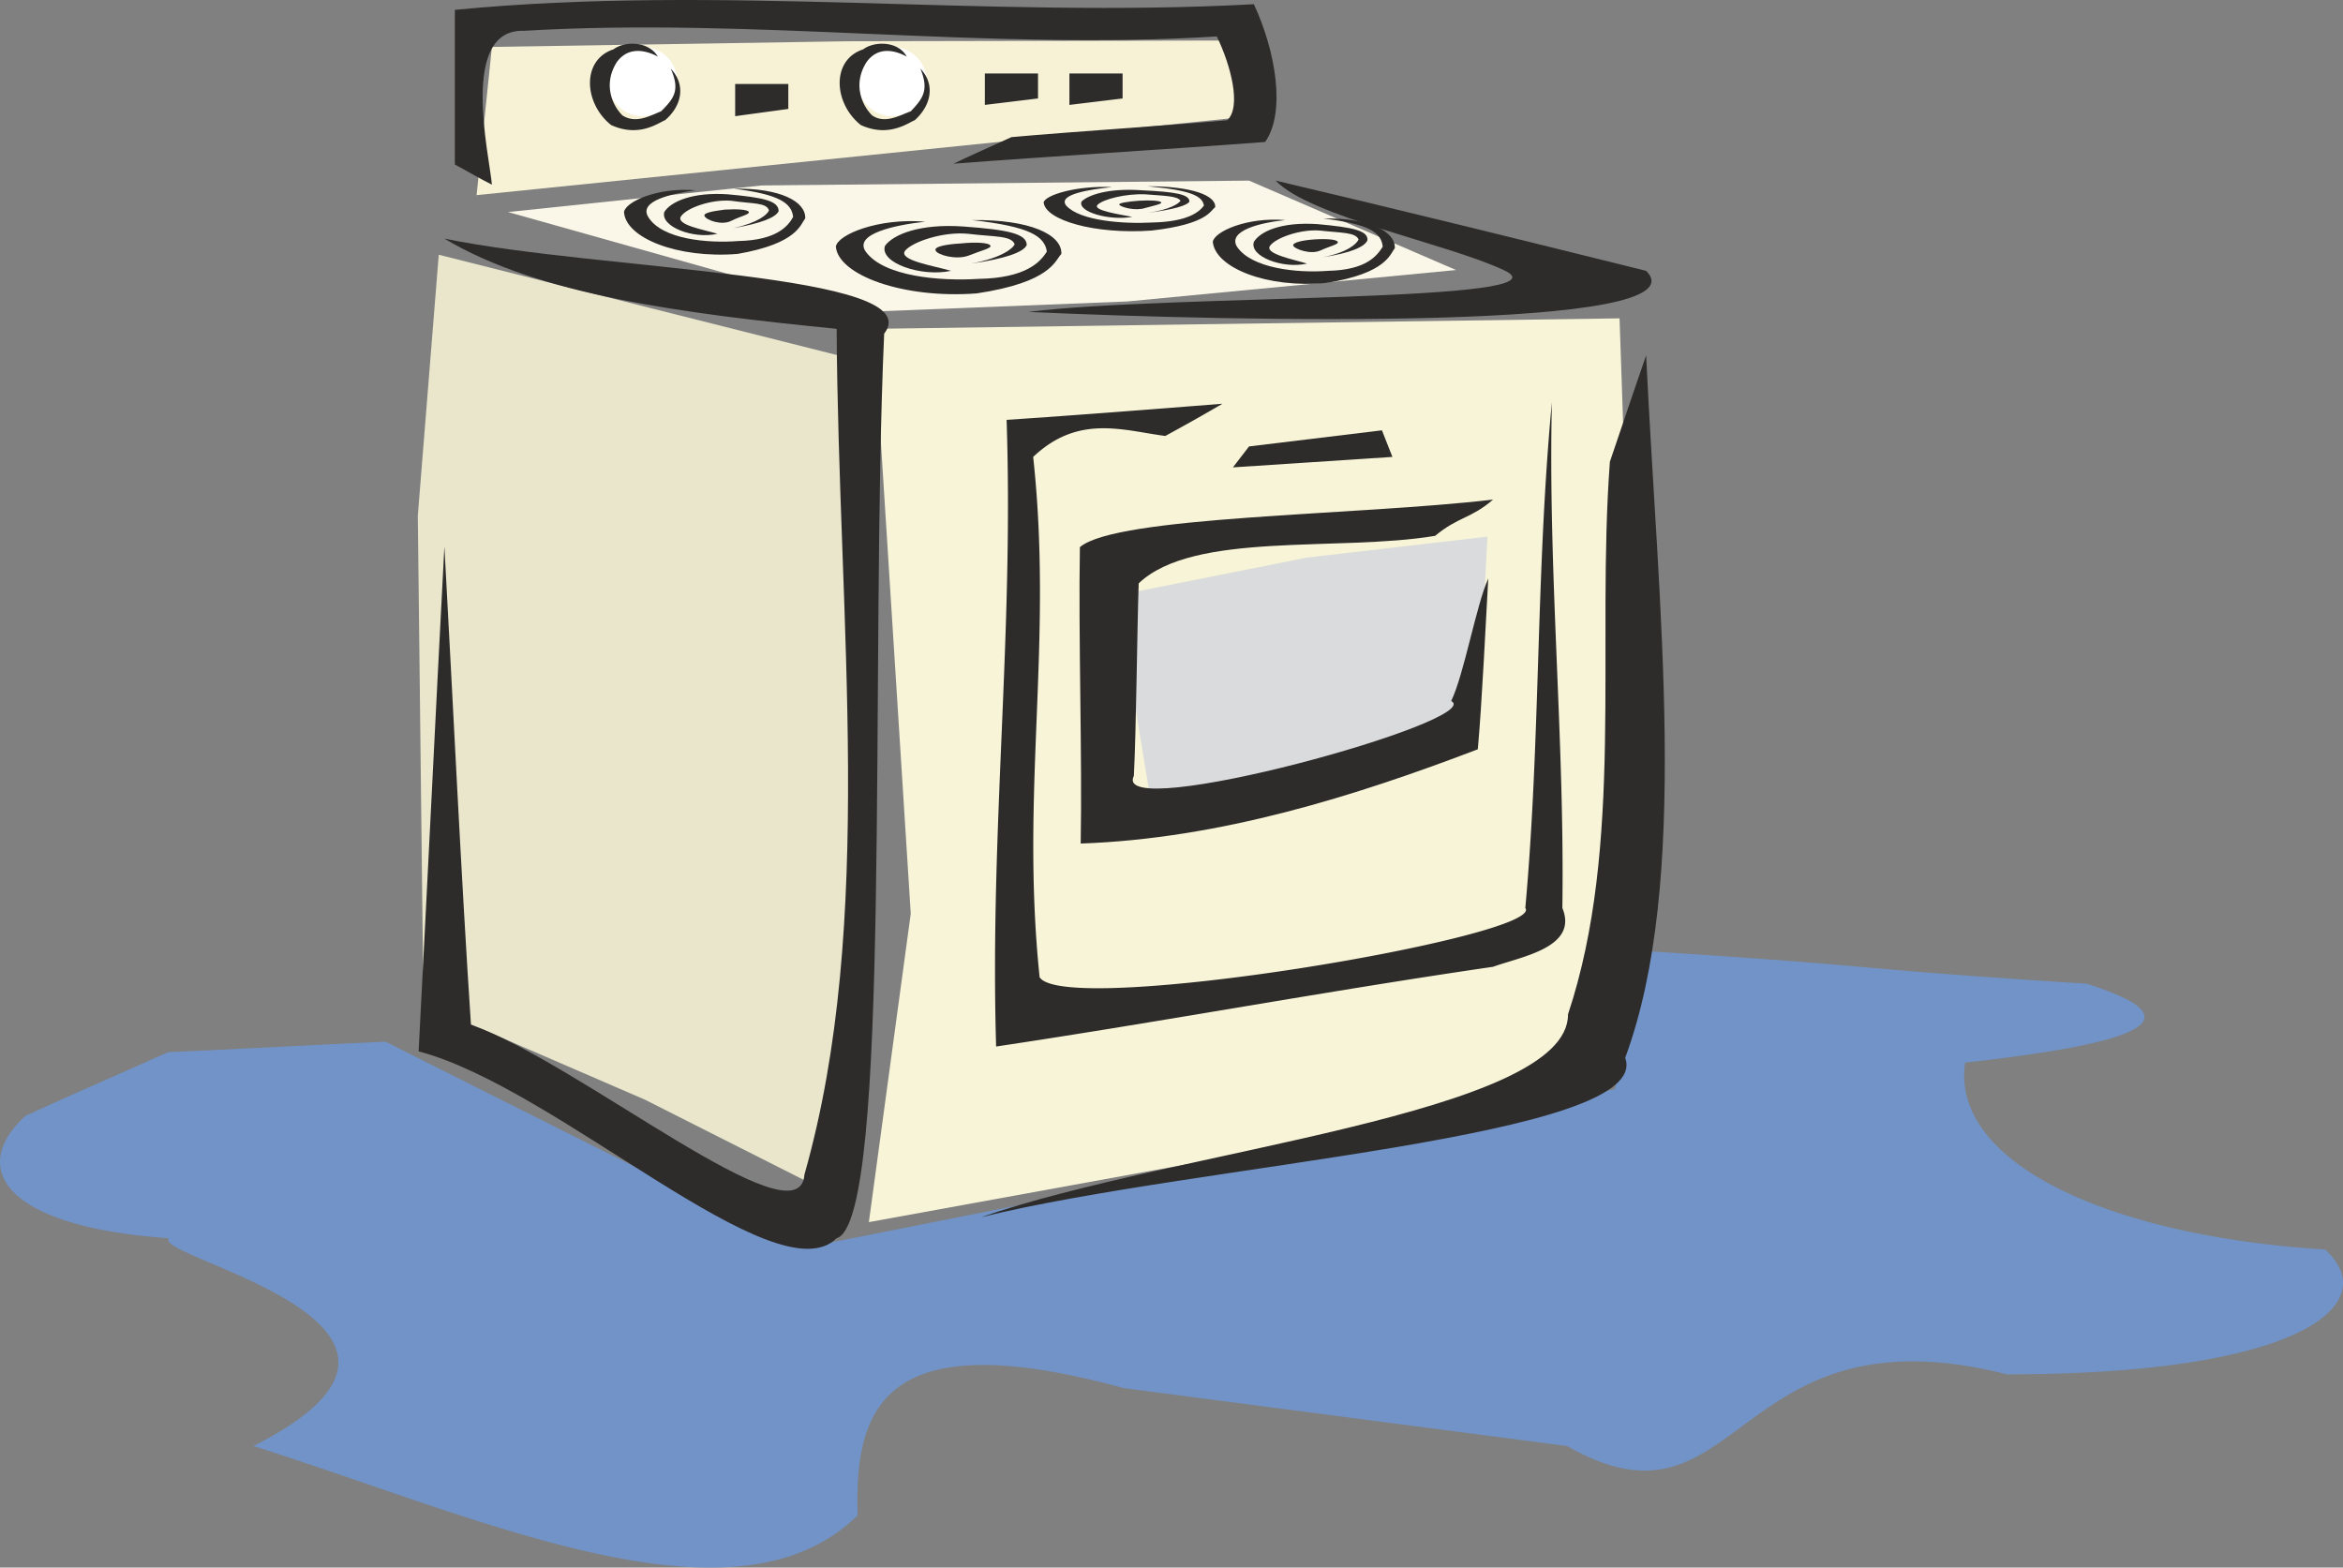 <svg height="186.828" viewBox="0 0 209.441 140.121" width="279.254" xmlns="http://www.w3.org/2000/svg"><rect x="0" y="0" width="209.441" height="140.121" fill="#808080" stroke="none"/><path style="fill:#7193c7" d="M227.006 441.609c-6.408.288-12.96.648-19.44.936-4.176 1.872-8.496 3.744-12.744 5.688-5.184 4.752-1.8 9.936 12.816 10.944-1.656 1.728 28.872 7.776 7.56 18.576 20.304 6.408 42.984 17.064 54 6.192-.288-9.576 2.232-17.28 23.76-11.376l39.672 5.184c15.624 8.928 14.544-12.672 39.312-6.408 26.424 0 33.696-6.336 28.44-11.16-19.584-1.224-33.48-7.848-32.184-16.704 16.776-1.872 20.376-4.032 10.872-7.056-22.608-1.44-16.344-1.44-38.88-2.88a779.334 779.334 0 0 0-3.312 12.312c-24.336 4.68-48.6 9.432-72.864 14.256-12.384-6.12-24.696-12.312-37.008-18.504z" transform="translate(-192.538 -348.496)"/><path style="fill:#f7f4d7" d="m270.638 377.889 66.672-.936 1.44 42.264-5.616 27.072-62.928 11.448 3.744-27.576zm19.368 18.576 36-4.248 1.44 14.616-3.312 11.952-32.688 3.744z" transform="translate(-192.538 -348.496)"/><path style="fill:#faf7e8" d="m237.95 367.449 22.68-2.376 43.56-.432 18.504 7.992-29.376 2.808-23.616.936z" transform="translate(-192.538 -348.496)"/><path style="fill:#d9dbdc" d="m292.382 401.72 16.992-3.383 16.128-1.872-.936 17.568-21.312 5.184h-7.992z" transform="translate(-192.538 -348.496)"/><path style="fill:#e9e6cc" d="m231.758 371.265-1.872 23.328.504 43.632 19.8 8.568 14.256 7.2 4.248-17.64.504-55.656z" transform="translate(-192.538 -348.496)"/><path style="fill:#f7f2d5" d="m236.51 352.689 31.752-.504 35.928-.072.936 6.696-69.984 7.128z" transform="translate(-192.538 -348.496)"/><path style="fill:#2d2c2b" d="M232.262 369.825c8.424 5.04 21.312 6.696 35.064 8.064.144 26.208 3.528 53.064-2.88 75.6-.432 6.336-20.376-10.152-29.808-13.392-.864-12.96-1.656-29.736-2.376-42.768-.792 15.048-1.512 30.024-2.304 45.144 12.384 3.24 31.968 22.032 37.368 16.704 4.968-1.512 2.952-51.84 4.248-80.856 4.176-5.4-25.272-5.616-39.312-8.496zm.936-6.625v-13.823c23.76-2.304 47.592.792 71.424-.504 1.944 4.176 2.88 9.648 1.008 12.312-8.496.648-19.44 1.296-27.864 1.944 1.656-.792 3.456-1.584 5.184-2.376 5.616-.504 13.68-1.008 19.296-1.512 1.296-1.224.288-4.968-.936-7.488-20.592 1.296-41.256-1.728-61.92-.504-5.832-.216-3.096 11.16-2.88 13.752-1.152-.576-2.232-1.224-3.312-1.8zm73.368 1.44c11.016 2.593 22.104 5.329 33.12 8.065 5.4 5.4-36.288 4.536-55.224 3.672 12.456-1.584 49.032-.792 42.48-3.744-5.04-2.376-17.28-4.752-20.376-7.992zm33.12 15.625c1.08 22.68 3.96 47.016-1.872 62.784 2.592 7.128-38.448 9.504-57.6 14.256 17.424-6.048 52.56-9.216 52.488-18.144 5.04-15.12 2.52-32.904 3.744-49.392 1.08-3.168 2.16-6.408 3.24-9.504z" transform="translate(-192.538 -348.496)"/><path style="fill:#2d2c2b" d="M326.006 393.153c-12.312 1.44-33.624 1.44-36.936 4.248-.144 7.776.216 18.792.072 26.496 12.456-.432 24.552-4.248 35.496-8.424.36-3.888.72-11.448.936-15.264-1.08 2.376-2.16 8.568-3.312 10.944 3.24 1.728-30.528 11.016-28.368 6.696.216-4.176.288-13.032.432-17.208 4.896-4.68 17.856-2.808 26.496-4.248 2.088-1.728 3.168-1.512 5.184-3.24zm-48.456-20.448c-1.44-.432-4.752-.936-4.104-1.8.648-.792 3.384-1.728 5.616-1.512 2.376.288 3.888.144 4.176.936-.144.36-1.152 1.224-3.888 1.728 3.024-.432 4.68-1.008 4.968-1.656 0-1.008-1.656-1.368-5.616-1.656-3.96-.288-6.336.72-7.056 1.728-.504 1.512 3.24 2.808 5.904 2.232zm31.824-.648c-1.152-.36-3.816-.864-3.312-1.584.504-.72 2.736-1.512 4.464-1.368 1.944.216 3.168.144 3.456.792-.144.36-.936 1.152-3.168 1.584 2.448-.36 3.744-.936 3.96-1.512.072-.864-1.296-1.152-4.464-1.44-3.24-.216-5.112.648-5.688 1.584-.432 1.296 2.592 2.448 4.752 1.944zm-52.704-2.664c-1.152-.36-3.816-.792-3.24-1.584.504-.72 2.664-1.512 4.464-1.368 1.944.288 3.168.144 3.384.864-.144.36-.936 1.08-3.168 1.584 2.448-.432 3.744-.936 4.032-1.512 0-.936-1.368-1.224-4.536-1.512-3.168-.216-5.112.648-5.688 1.584-.36 1.296 2.592 2.448 4.752 1.944zm37.08-1.513c-1.08-.215-3.6-.575-3.096-1.08.504-.503 2.52-1.007 4.248-.935 1.8.144 2.88.144 3.168.576-.144.216-.864.792-2.952 1.08 2.304-.288 3.528-.648 3.744-1.008 0-.648-1.224-.864-4.248-1.008-3.024-.216-4.824.432-5.4 1.008-.36.936 2.52 1.728 4.536 1.368z" transform="translate(-192.538 -348.496)"/><path style="fill:#2d2c2b" d="M275.246 368.313c-2.664.288-6.408 1.08-5.328 2.664 1.584 2.232 6.624 2.664 10.08 2.448 4.248-.072 5.544-1.512 6.12-2.448-.216-1.368-1.512-2.232-6.696-2.808 5.184-.072 8.064 1.296 7.992 3.024-.576.576-.864 2.52-7.56 3.528-6.624.504-12.384-1.656-12.6-4.176.144-1.08 3.816-2.592 7.992-2.232zm32.184-.144c-2.16.216-5.184.936-4.32 2.376 1.296 1.944 5.4 2.376 8.136 2.16 3.456-.072 4.392-1.368 4.896-2.16-.144-1.296-1.224-2.016-5.328-2.52 4.104-.072 6.48 1.152 6.408 2.664-.432.504-.72 2.232-6.12 3.096-5.328.504-9.936-1.368-10.152-3.672.144-.936 3.096-2.232 6.48-1.944zm-52.704-2.664c-2.088.288-5.112.936-4.248 2.376 1.224 2.016 5.328 2.376 8.064 2.16 3.456-.072 4.464-1.368 4.896-2.16-.144-1.224-1.224-2.016-5.328-2.52 4.176-.072 6.48 1.152 6.408 2.664-.432.504-.648 2.232-6.048 3.168-5.4.432-10.008-1.44-10.152-3.744.144-.936 3.024-2.232 6.408-1.944zm37.224-.288c-2.016.216-4.896.648-4.104 1.656 1.224 1.368 5.112 1.656 7.704 1.512 3.168-.072 4.176-.936 4.608-1.512-.144-.864-1.152-1.368-5.04-1.728 3.888 0 6.12.792 6.048 1.872-.432.288-.648 1.512-5.688 2.088-5.112.36-9.504-.936-9.648-2.52.144-.648 2.88-1.512 6.12-1.368z" transform="translate(-192.538 -348.496)"/><path style="fill:#2d2c2b" d="M278.414 370.257c1.368-.144 2.592-.072 2.664.216.072.216-.864.432-1.944.864-1.152.432-2.808-.072-2.952-.432-.216-.36.936-.576 2.232-.648zm31.608-.36c1.08-.072 2.016 0 2.088.216.144.216-.648.36-1.584.792-.864.36-2.232-.144-2.376-.432-.144-.288.792-.504 1.872-.576zm-52.704-2.664c1.152-.072 2.088 0 2.16.216.072.216-.72.36-1.584.792-.864.432-2.232-.072-2.376-.432-.144-.288.72-.432 1.8-.576zm37.008-.793c1.08-.071 1.944 0 2.016.145.072.144-.648.288-1.44.504-.864.288-2.16-.072-2.304-.288-.144-.144.72-.288 1.728-.36z" transform="translate(-192.538 -348.496)"/><path style="fill:#fff" d="M249.974 352.689a3.073 3.073 0 0 1 3.096 3.096c0 1.656-1.368 3.096-3.096 3.096s-3.096-1.44-3.096-3.096a3.073 3.073 0 0 1 3.096-3.096zm22.32 0c1.656 0 3.096 1.368 3.096 3.096 0 1.656-1.44 3.096-3.096 3.096-1.728 0-3.096-1.44-3.096-3.096a3.073 3.073 0 0 1 3.096-3.096z" transform="translate(-192.538 -348.496)"/><path style="fill:#2d2c2b" d="M251.342 353.553c-.936-.504-2.592-1.008-3.672.504-1.224 1.944-.432 3.816.504 4.752 1.224.792 2.52 0 3.456-.36 1.152-1.152 1.728-1.872.864-3.816 1.368 1.44 1.008 3.312-.504 4.608-.576.216-2.304 1.584-4.824.432-2.448-1.944-2.664-5.832.216-6.768.936-.72 3.096-.792 3.96.648zm22.248 0c-.936-.504-2.52-1.008-3.6.504-1.224 1.944-.432 3.816.504 4.752 1.152.792 2.448 0 3.456-.36 1.08-1.152 1.656-1.872.864-3.816 1.368 1.44.936 3.312-.504 4.608-.576.216-2.304 1.584-4.824.432-2.448-1.944-2.664-5.832.216-6.768.936-.72 3.096-.792 3.888.648zM258.254 356h4.752v2.233l-4.752.648zm22.32-.935h4.752v2.232l-4.752.576zm7.56 0h4.752v2.232l-4.752.576zm13.68 29.52c-6.408.504-12.816 1.008-19.296 1.44.648 19.224-1.512 36.792-.936 56.016 14.904-2.232 29.592-4.968 44.424-7.128 2.592-.936 7.632-1.728 6.192-5.256.216-15.12-1.296-29.952-.936-45.216-1.44 15.264-1.008 30.096-2.376 45.216 1.872 2.52-41.112 9.792-43.416 6.192-1.728-16.632 1.224-29.88-.576-46.512 4.032-3.816 7.992-2.376 11.808-1.872a182.946 182.946 0 0 0 5.112-2.88z" transform="translate(-192.538 -348.496)"/><path style="fill:#2d2c2b" d="m302.75 390.273 14.256-.936-.936-2.376-11.88 1.44z" transform="translate(-192.538 -348.496)"/></svg>
